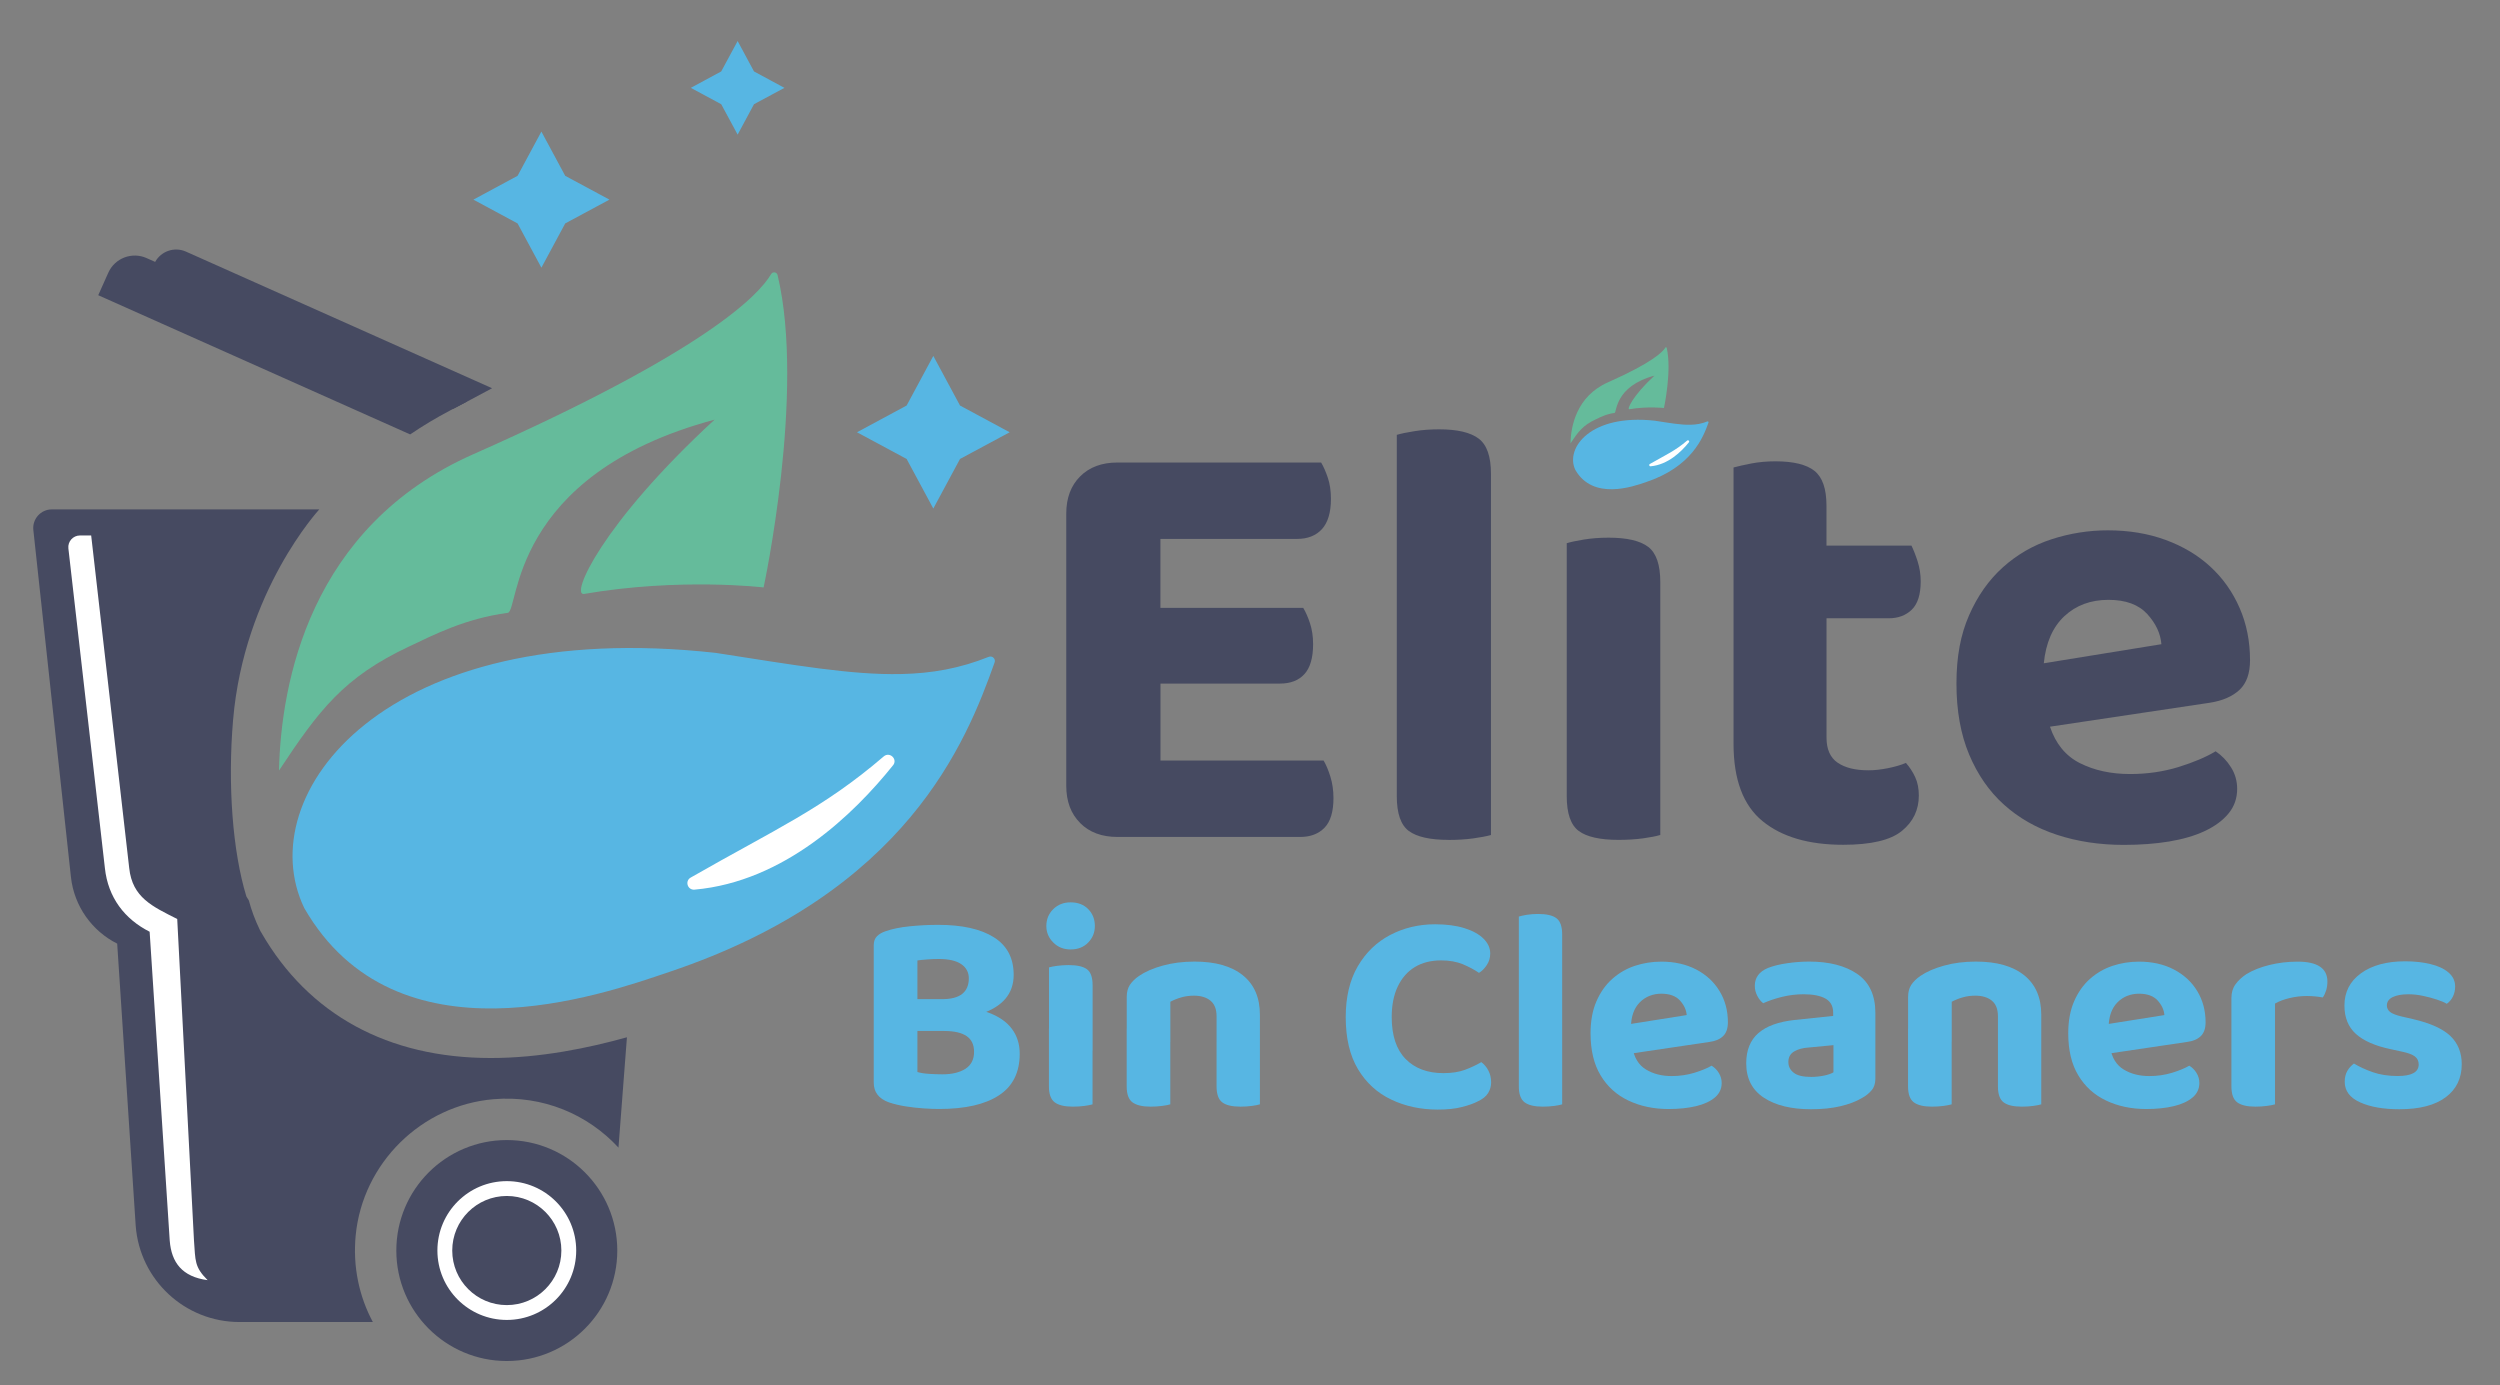 <?xml version="1.0" encoding="UTF-8"?>
<svg id="logo" xmlns="http://www.w3.org/2000/svg" viewBox="0 0 443.07 245.49">
  <rect x="0" y="0" width="443.07" height="245.49" fill="#808080" stroke="none"/>
  <defs>
    <style>
      .cls-1 {
        fill: none;
      }

      .cls-2 {
        fill: #65bb9b;
      }

      .cls-3 {
        fill: #57b6e3;
      }

      .cls-4 {
        fill: #fff;
      }

      .cls-5 {
        fill: #464a61;
      }
    </style>
  </defs>
  <rect class="cls-1" x="-33.49" y="36.01" width="953.12" height="308.26"/>
  <g>
    <path class="cls-5" d="M82.84,71.13c-.83.44-1.68.89-2.55,1.34-.17.09-.33.18-.51.27-2.47,1.3-4.83,2.72-7.09,4.25l-55.28-24.67,1.78-3.98c1.15-2.59,4.2-3.76,6.79-2.6l1.5.67,55.35,24.72Z"/>
    <path class="cls-5" d="M87.2,68.81c-1.4.74-2.84,1.51-4.35,2.32-.83.44-1.68.89-2.55,1.34l-53.74-23.99.77-1.74c.05-.11.11-.23.17-.33,1.06-1.91,3.42-2.72,5.45-1.82l54.25,24.21Z"/>
    <path class="cls-5" d="M111.11,183.83l-1.5,19.56c-5.4-5.86-13.38-9.32-22.13-8.58-12.8,1.08-23.19,11.33-24.44,24.11-.54,5.58.62,10.87,3.04,15.38h-23.64c-9.65,0-17.67-7.44-18.39-17.06l-3.28-50c-4.43-2.23-7.63-6.59-8.2-11.82l-6.66-61.48c-.21-1.96,1.32-3.66,3.27-3.66h47.41s-13.33,14.4-15.28,37.32c-.98,11.49-.08,23.33,2.36,31.29.12.21.26.44.43.69.47,1.76,1.11,3.48,1.91,5.14l.15.31.17.28c8.37,14.52,22.43,22.2,40.67,22.2,8.8,0,17.36-1.79,24.13-3.68Z"/>
    <path class="cls-4" d="M36.8,226.88c-4.5-.59-6.42-3.11-6.72-7.02l-3.56-54.73c-4.42-2.23-7.37-6.05-7.93-11.28l-6.47-56.65c-.14-1.22.82-2.3,2.05-2.3h1.99l6.74,58.94c.56,5.23,4.09,6.8,8.51,9.03l2.97,56.98c.27,3.61.06,4.67,2.41,7.02Z"/>
    <circle class="cls-5" cx="89.82" cy="221.63" r="19.58"/>
    <circle class="cls-4" cx="89.82" cy="221.63" r="12.3"/>
    <circle class="cls-5" cx="89.82" cy="221.63" r="9.67"/>
    <g>
      <path class="cls-2" d="M137.81,48.76c4.97,20.78-2.48,55.35-2.48,55.35,0,0-14.82-1.77-31.81,1.15-2.49.43,2.98-12.33,23.13-30.89-36.59,9.81-34.6,33.96-36.66,34.24-7.61,1.02-13.15,3.93-17.43,5.94-11.65,5.46-16.01,11.28-23.12,22.02.37-15.44,5.34-43.19,34.44-56.07,41.12-18.19,50.6-28.19,52.78-31.92.29-.49,1.02-.38,1.15.17Z"/>
      <path class="cls-3" d="M176.27,117.41c-5.02,14.12-15.58,40.72-57.62,54.83-12.16,4.14-48.46,16.92-64.73-11.31-9.62-20.05,14.14-51.73,72.93-45.22,13.99,2.17,24.07,3.94,32.81,3.75,5.5-.11,10.47-1,15.57-3.05.64-.25,1.28.36,1.04,1Z"/>
      <path class="cls-4" d="M158.27,135.63c-6.9,8.62-19.22,20.62-35.18,22.04-1.24.11-1.76-1.53-.68-2.14,15.07-8.63,23.38-12.18,34.21-21.47,1.06-.91,2.53.49,1.65,1.58Z"/>
    </g>
    <g>
      <path class="cls-5" d="M191.43,145.85c-1.64-1.64-2.46-3.83-2.46-6.6v-48.22c0-2.76.82-4.96,2.46-6.6,1.64-1.64,3.84-2.46,6.6-2.46h36.11c.44.73.83,1.64,1.2,2.73.36,1.09.54,2.33.54,3.71,0,2.4-.53,4.18-1.58,5.35-1.06,1.16-2.53,1.75-4.42,1.75h-24.22v12.22h25.31c.44.73.84,1.64,1.2,2.73.36,1.09.55,2.33.55,3.71,0,2.4-.51,4.16-1.53,5.29-1.02,1.13-2.47,1.69-4.36,1.69h-21.16v13.64h28.91c.44.73.83,1.67,1.2,2.84.36,1.16.55,2.44.55,3.82,0,2.4-.53,4.15-1.58,5.24-1.06,1.09-2.49,1.64-4.31,1.64h-32.4c-2.76,0-4.96-.82-6.6-2.46Z"/>
      <path class="cls-5" d="M256.72,148.85c-3.27,0-5.62-.53-7.04-1.58-1.42-1.05-2.13-3.11-2.13-6.16v-64.04c.73-.22,1.76-.44,3.11-.65,1.34-.22,2.82-.33,4.42-.33,3.2,0,5.53.55,6.98,1.64,1.45,1.09,2.18,3.16,2.18,6.22v64.04c-.8.22-1.86.42-3.16.6-1.31.18-2.77.27-4.36.27Z"/>
      <path class="cls-5" d="M294.25,147.98c-.73.22-1.75.42-3.05.6-1.31.18-2.77.27-4.36.27-3.27,0-5.62-.53-7.04-1.58-1.42-1.05-2.13-3.11-2.13-6.16v-44.84c.73-.22,1.75-.44,3.05-.65s2.76-.33,4.36-.33c3.27,0,5.62.55,7.04,1.64,1.42,1.09,2.13,3.16,2.13,6.22v44.84Z"/>
      <path class="cls-5" d="M325.67,135.16c1.31.91,3.13,1.36,5.46,1.36,1.09,0,2.25-.13,3.49-.38,1.24-.25,2.29-.56,3.16-.93.65.73,1.2,1.56,1.64,2.51.44.95.65,2.04.65,3.27,0,2.55-1,4.64-3,6.27-2,1.64-5.47,2.46-10.42,2.46-6.11,0-10.87-1.4-14.29-4.2-3.42-2.8-5.13-7.36-5.13-13.69v-48.98c.8-.22,1.85-.45,3.16-.71,1.31-.25,2.73-.38,4.25-.38,3.2,0,5.51.56,6.93,1.69,1.42,1.13,2.13,3.18,2.13,6.16v7.09h15.06c.36.73.73,1.65,1.09,2.78.36,1.13.55,2.31.55,3.55,0,2.33-.53,4-1.58,5.02-1.05,1.02-2.42,1.53-4.09,1.53h-11.02v21.17c0,2.04.65,3.51,1.96,4.42Z"/>
      <path class="cls-5" d="M363.31,128.78c1.02,3.05,2.8,5.22,5.35,6.49,2.54,1.27,5.49,1.91,8.84,1.91,3.05,0,5.93-.42,8.62-1.25,2.69-.84,4.87-1.76,6.55-2.78,1.09.73,2,1.67,2.73,2.84.73,1.16,1.09,2.44,1.09,3.82,0,1.67-.51,3.13-1.53,4.36-1.02,1.24-2.42,2.27-4.2,3.11-1.78.84-3.89,1.45-6.33,1.86-2.44.4-5.11.6-8.02.6-4.29,0-8.26-.6-11.89-1.8-3.64-1.2-6.76-2.98-9.38-5.35-2.62-2.36-4.67-5.33-6.16-8.89-1.49-3.56-2.24-7.75-2.24-12.55s.74-8.69,2.24-12.11c1.49-3.42,3.49-6.25,6-8.51,2.51-2.25,5.38-3.91,8.62-4.96,3.24-1.05,6.56-1.58,9.98-1.58,3.71,0,7.11.56,10.2,1.69,3.09,1.13,5.75,2.71,7.96,4.75,2.22,2.04,3.94,4.47,5.18,7.31,1.24,2.84,1.85,5.93,1.85,9.27,0,2.33-.62,4.07-1.85,5.24-1.24,1.16-2.98,1.93-5.24,2.29l-28.37,4.25ZM373.67,106.31c-3.13,0-5.73.96-7.8,2.89-2.07,1.93-3.29,4.71-3.65,8.35l20.84-3.38c-.15-1.89-.98-3.67-2.51-5.35-1.53-1.67-3.82-2.51-6.87-2.51Z"/>
      <g>
        <path class="cls-3" d="M167.36,182.71l.56-4.3c2.87,0,5.24.33,7.12,1,1.88.67,3.29,1.62,4.25,2.87.96,1.25,1.43,2.74,1.43,4.48,0,3.31-1.23,5.77-3.69,7.37-2.46,1.61-5.98,2.41-10.55,2.41-.79,0-1.71-.03-2.77-.1-1.06-.07-2.13-.19-3.2-.36-1.08-.17-2.07-.41-3-.72-1.78-.65-2.66-1.81-2.66-3.48v-24.38c0-.68.2-1.21.59-1.59.39-.38.9-.67,1.51-.87,1.16-.41,2.57-.7,4.23-.87,1.66-.17,3.35-.26,5.1-.26,4.23,0,7.52.73,9.86,2.2,2.34,1.47,3.51,3.69,3.51,6.66,0,1.67-.49,3.08-1.46,4.23-.97,1.14-2.38,2.02-4.23,2.64-1.84.61-4.06.92-6.66.92l-.36-3.48c1.64,0,2.84-.32,3.61-.95.77-.63,1.15-1.54,1.15-2.74,0-1.06-.44-1.89-1.33-2.51-.89-.61-2.22-.92-3.99-.92-.65,0-1.33.03-2.05.08s-1.3.11-1.74.18v19.77c.55.17,1.24.28,2.07.33.84.05,1.63.08,2.38.08,1.67,0,3.02-.32,4.05-.97,1.02-.65,1.54-1.66,1.54-3.02,0-1.26-.44-2.19-1.33-2.79-.89-.6-2.2-.9-3.94-.9ZM171.15,177.08v5.63h-11.32v-5.63h11.32Z"/>
        <path class="cls-3" d="M185.44,164.12c0-1.19.41-2.19,1.23-3,.82-.8,1.84-1.2,3.07-1.2,1.3,0,2.34.4,3.12,1.2.79.8,1.18,1.8,1.18,3,0,1.13-.39,2.1-1.18,2.92-.79.82-1.83,1.23-3.12,1.23-1.23,0-2.25-.41-3.07-1.23-.82-.82-1.23-1.79-1.23-2.92ZM193.64,186.25h-7.73v-14.8c.34-.1.83-.2,1.46-.28.63-.08,1.31-.13,2.02-.13,1.5,0,2.59.25,3.25.74.67.5,1,1.44,1,2.84v11.63ZM185.9,182.25h7.73v13.47c-.34.1-.82.2-1.43.28-.61.08-1.3.13-2.05.13-1.47,0-2.54-.26-3.23-.77-.68-.51-1.02-1.45-1.02-2.82v-10.29Z"/>
        <path class="cls-3" d="M223.29,179.85v4.81h-7.68v-4.56c0-1.26-.37-2.18-1.1-2.77-.73-.58-1.7-.87-2.89-.87-.82,0-1.58.1-2.28.31-.7.2-1.34.46-1.92.77v7.12h-7.73v-7.99c0-.85.19-1.56.56-2.13.38-.56.9-1.08,1.59-1.56,1.09-.75,2.49-1.37,4.2-1.84,1.71-.48,3.6-.72,5.68-.72,3.69,0,6.54.81,8.55,2.43,2.01,1.62,3.02,3.95,3.02,6.99ZM199.68,182.3h7.73v13.42c-.34.1-.83.2-1.46.28-.63.08-1.31.13-2.02.13-1.47,0-2.54-.26-3.23-.77-.68-.51-1.02-1.45-1.02-2.82v-10.24ZM215.61,182.3h7.68v13.42c-.34.1-.82.2-1.43.28-.61.08-1.28.13-2,.13-1.5,0-2.59-.26-3.25-.77-.67-.51-1-1.45-1-2.82v-10.24Z"/>
        <path class="cls-3" d="M264.11,168.99c0,.75-.2,1.43-.61,2.05-.41.61-.87,1.08-1.38,1.38-.85-.58-1.82-1.09-2.89-1.54-1.08-.44-2.35-.67-3.82-.67-1.81,0-3.36.39-4.66,1.18-1.3.79-2.3,1.93-3.02,3.43-.72,1.5-1.08,3.31-1.08,5.43,0,3.28.82,5.75,2.46,7.43,1.64,1.67,3.87,2.51,6.71,2.51,1.5,0,2.77-.2,3.82-.59,1.04-.39,2.01-.84,2.89-1.36.51.38.93.87,1.25,1.49.32.61.49,1.31.49,2.1,0,.68-.18,1.31-.54,1.9-.36.58-.98,1.08-1.87,1.49-.65.34-1.56.67-2.74.97-1.18.31-2.62.46-4.33.46-3,0-5.74-.59-8.22-1.77-2.48-1.18-4.44-2.97-5.89-5.38-1.45-2.41-2.18-5.49-2.18-9.24,0-3.55.71-6.55,2.13-8.99,1.42-2.44,3.33-4.29,5.74-5.56,2.41-1.26,5.06-1.9,7.96-1.9,2.01,0,3.76.23,5.22.69,1.47.46,2.59,1.08,3.38,1.87.79.79,1.18,1.66,1.18,2.61Z"/>
        <path class="cls-3" d="M276.86,186.4l-7.68-.15v-23.81c.31-.1.78-.2,1.41-.31.63-.1,1.31-.15,2.02-.15,1.5,0,2.59.26,3.25.77.67.51,1,1.47,1,2.87v20.79ZM269.18,182.25l7.68.15v13.32c-.31.1-.78.2-1.41.28-.63.08-1.31.13-2.02.13-1.47,0-2.54-.26-3.23-.77-.68-.51-1.02-1.45-1.02-2.82v-10.29Z"/>
        <path class="cls-3" d="M286.64,187.07l-.31-5.17,12.6-2c-.07-.92-.47-1.78-1.2-2.59-.73-.8-1.84-1.2-3.3-1.2s-2.81.51-3.82,1.54c-1.01,1.02-1.53,2.48-1.56,4.35l.26,3.64c.31,1.81,1.1,3.11,2.38,3.89,1.28.79,2.81,1.18,4.58,1.18,1.43,0,2.78-.2,4.05-.59,1.26-.39,2.27-.81,3.02-1.25.51.31.94.73,1.28,1.28.34.55.51,1.14.51,1.79,0,1.02-.4,1.88-1.2,2.56-.8.68-1.91,1.2-3.33,1.54-1.42.34-3.05.51-4.89.51-2.63,0-4.99-.5-7.09-1.49s-3.75-2.48-4.94-4.46c-1.2-1.98-1.79-4.47-1.79-7.48,0-2.18.35-4.08,1.05-5.68.7-1.6,1.64-2.93,2.82-3.97,1.18-1.04,2.51-1.81,3.99-2.3,1.49-.49,3.05-.74,4.69-.74,2.32,0,4.37.46,6.15,1.38,1.77.92,3.16,2.19,4.15,3.82.99,1.62,1.49,3.47,1.49,5.56,0,1.09-.29,1.91-.87,2.46-.58.55-1.4.89-2.46,1.02l-16.23,2.41Z"/>
        <path class="cls-3" d="M321,196.59c-3.52,0-6.32-.68-8.4-2.05-2.08-1.37-3.12-3.4-3.12-6.09,0-2.32.72-4.11,2.15-5.35,1.43-1.25,3.57-2.02,6.4-2.33l6.86-.72v-.56c0-1.16-.45-2-1.36-2.51-.91-.51-2.19-.77-3.87-.77-1.3,0-2.57.15-3.82.46-1.25.31-2.36.68-3.35,1.13-.41-.31-.76-.74-1.05-1.31-.29-.56-.44-1.15-.44-1.77,0-1.47.78-2.53,2.36-3.18.99-.38,2.14-.66,3.46-.84,1.31-.19,2.59-.28,3.82-.28,3.55,0,6.39.73,8.53,2.2,2.13,1.47,3.2,3.77,3.2,6.91v11.63c0,.85-.22,1.55-.67,2.07-.44.53-1.01.98-1.69,1.36-1.02.61-2.3,1.1-3.82,1.46-1.52.36-3.25.54-5.2.54ZM321,190.86c.75,0,1.5-.08,2.25-.23.75-.15,1.31-.35,1.69-.59v-4.81l-4.3.41c-1.13.07-2.02.31-2.69.72-.67.41-1,1.02-1,1.84s.32,1.43.95,1.92c.63.5,1.66.74,3.1.74Z"/>
        <path class="cls-3" d="M361.77,179.85v4.81h-7.68v-4.56c0-1.26-.37-2.18-1.1-2.77-.73-.58-1.7-.87-2.89-.87-.82,0-1.58.1-2.28.31-.7.2-1.34.46-1.92.77v7.12h-7.73v-7.99c0-.85.19-1.56.56-2.13.38-.56.9-1.08,1.59-1.56,1.09-.75,2.49-1.37,4.2-1.84,1.71-.48,3.6-.72,5.68-.72,3.69,0,6.54.81,8.55,2.43,2.01,1.62,3.02,3.95,3.02,6.99ZM338.16,182.3h7.73v13.42c-.34.1-.83.2-1.46.28-.63.08-1.31.13-2.02.13-1.47,0-2.54-.26-3.23-.77-.68-.51-1.02-1.45-1.02-2.82v-10.24ZM354.09,182.3h7.68v13.42c-.34.1-.82.2-1.43.28-.61.08-1.28.13-2,.13-1.5,0-2.59-.26-3.25-.77-.67-.51-1-1.45-1-2.82v-10.24Z"/>
        <path class="cls-3" d="M371.3,187.07l-.31-5.17,12.6-2c-.07-.92-.47-1.78-1.2-2.59-.73-.8-1.84-1.2-3.3-1.2s-2.81.51-3.82,1.54c-1.01,1.02-1.53,2.48-1.56,4.35l.26,3.64c.31,1.81,1.1,3.11,2.38,3.89,1.28.79,2.81,1.18,4.58,1.18,1.43,0,2.78-.2,4.05-.59,1.26-.39,2.27-.81,3.02-1.25.51.31.94.73,1.28,1.28.34.55.51,1.14.51,1.79,0,1.02-.4,1.88-1.2,2.56-.8.68-1.91,1.2-3.33,1.54-1.42.34-3.05.51-4.89.51-2.63,0-4.99-.5-7.09-1.49s-3.75-2.48-4.94-4.46c-1.2-1.98-1.79-4.47-1.79-7.48,0-2.18.35-4.08,1.05-5.68.7-1.6,1.64-2.93,2.82-3.97,1.18-1.04,2.51-1.81,3.99-2.3,1.49-.49,3.05-.74,4.69-.74,2.32,0,4.37.46,6.15,1.38,1.77.92,3.16,2.19,4.15,3.82.99,1.62,1.49,3.47,1.49,5.56,0,1.09-.29,1.91-.87,2.46-.58.55-1.4.89-2.46,1.02l-16.23,2.41Z"/>
        <path class="cls-3" d="M403.2,177.85v6.3h-7.73v-7.27c0-.96.24-1.77.72-2.43.48-.67,1.13-1.27,1.95-1.82,1.13-.68,2.48-1.22,4.07-1.61,1.59-.39,3.25-.59,4.99-.59,3.52,0,5.28,1.18,5.28,3.53,0,.58-.08,1.11-.23,1.59-.15.48-.35.89-.59,1.23-.34-.07-.76-.13-1.25-.18-.5-.05-1.02-.08-1.56-.08-1.02,0-2.04.12-3.05.36-1.01.24-1.87.56-2.59.97ZM395.47,182.25l7.73.15v13.32c-.34.1-.83.2-1.46.28-.63.08-1.31.13-2.02.13-1.47,0-2.54-.26-3.23-.77-.68-.51-1.02-1.45-1.02-2.82v-10.29Z"/>
        <path class="cls-3" d="M436.29,188.6c0,2.49-.95,4.45-2.84,5.86-1.9,1.42-4.63,2.13-8.22,2.13-2.83,0-5.16-.41-6.97-1.23-1.81-.82-2.71-2.03-2.71-3.64,0-.75.15-1.39.46-1.92.31-.53.7-.96,1.18-1.31.96.58,2.07,1.09,3.35,1.54,1.28.44,2.74.67,4.38.67,2.49,0,3.74-.68,3.74-2.05,0-.61-.23-1.09-.69-1.43-.46-.34-1.19-.61-2.18-.82l-2.1-.46c-2.77-.58-4.82-1.49-6.17-2.71-1.35-1.23-2.02-2.9-2.02-5.02,0-2.39.97-4.29,2.92-5.71,1.95-1.42,4.56-2.13,7.84-2.13,1.64,0,3.13.16,4.48.49,1.35.32,2.42.82,3.2,1.49.78.67,1.18,1.49,1.18,2.48,0,.68-.14,1.29-.41,1.82-.27.53-.63.95-1.08,1.25-.38-.24-.95-.49-1.72-.74-.77-.26-1.61-.48-2.51-.67-.91-.19-1.75-.28-2.54-.28-1.2,0-2.13.17-2.82.51-.68.34-1.02.84-1.02,1.49,0,.44.19.82.56,1.13.38.31,1.08.58,2.1.82l2,.46c3.07.72,5.28,1.72,6.61,3s2,2.94,2,4.99Z"/>
      </g>
      <g>
        <path class="cls-2" d="M295.38,61.63c.96,4.01-.48,10.68-.48,10.68,0,0-2.86-.34-6.14.22-.48.08.58-2.38,4.46-5.96-7.06,1.89-6.67,6.55-7.07,6.61-1.47.2-2.54.76-3.36,1.15-2.25,1.05-3.09,2.18-4.46,4.25.07-2.98,1.03-8.33,6.64-10.82,7.93-3.51,9.76-5.44,10.18-6.16.06-.09.2-.07.22.03Z"/>
        <path class="cls-3" d="M302.8,74.88c-.97,2.72-3,7.86-11.12,10.58-2.35.8-9.35,3.26-12.49-2.18-1.86-3.87,2.73-9.98,14.07-8.72,2.7.42,4.64.76,6.33.72,1.06-.02,2.02-.19,3-.59.12-.05.25.07.2.19Z"/>
        <path class="cls-4" d="M299.32,78.39c-1.33,1.66-3.71,3.98-6.79,4.25-.24.02-.34-.29-.13-.41,2.91-1.66,4.51-2.35,6.6-4.14.2-.18.49.09.32.3Z"/>
      </g>
    </g>
    <polygon class="cls-3" points="95.95 23.32 100.17 31.16 108.01 35.38 100.17 39.6 95.95 47.44 91.73 39.6 83.9 35.38 91.73 31.16 95.95 23.32"/>
    <polygon class="cls-3" points="130.73 7.27 133.63 12.66 139.02 15.57 133.63 18.47 130.73 23.86 127.82 18.47 122.43 15.57 127.82 12.66 130.73 7.27"/>
    <polygon class="cls-3" points="165.41 63.08 170.14 71.87 178.94 76.61 170.14 81.34 165.41 90.13 160.68 81.34 151.88 76.61 160.68 71.87 165.41 63.08"/>
  </g>
</svg>